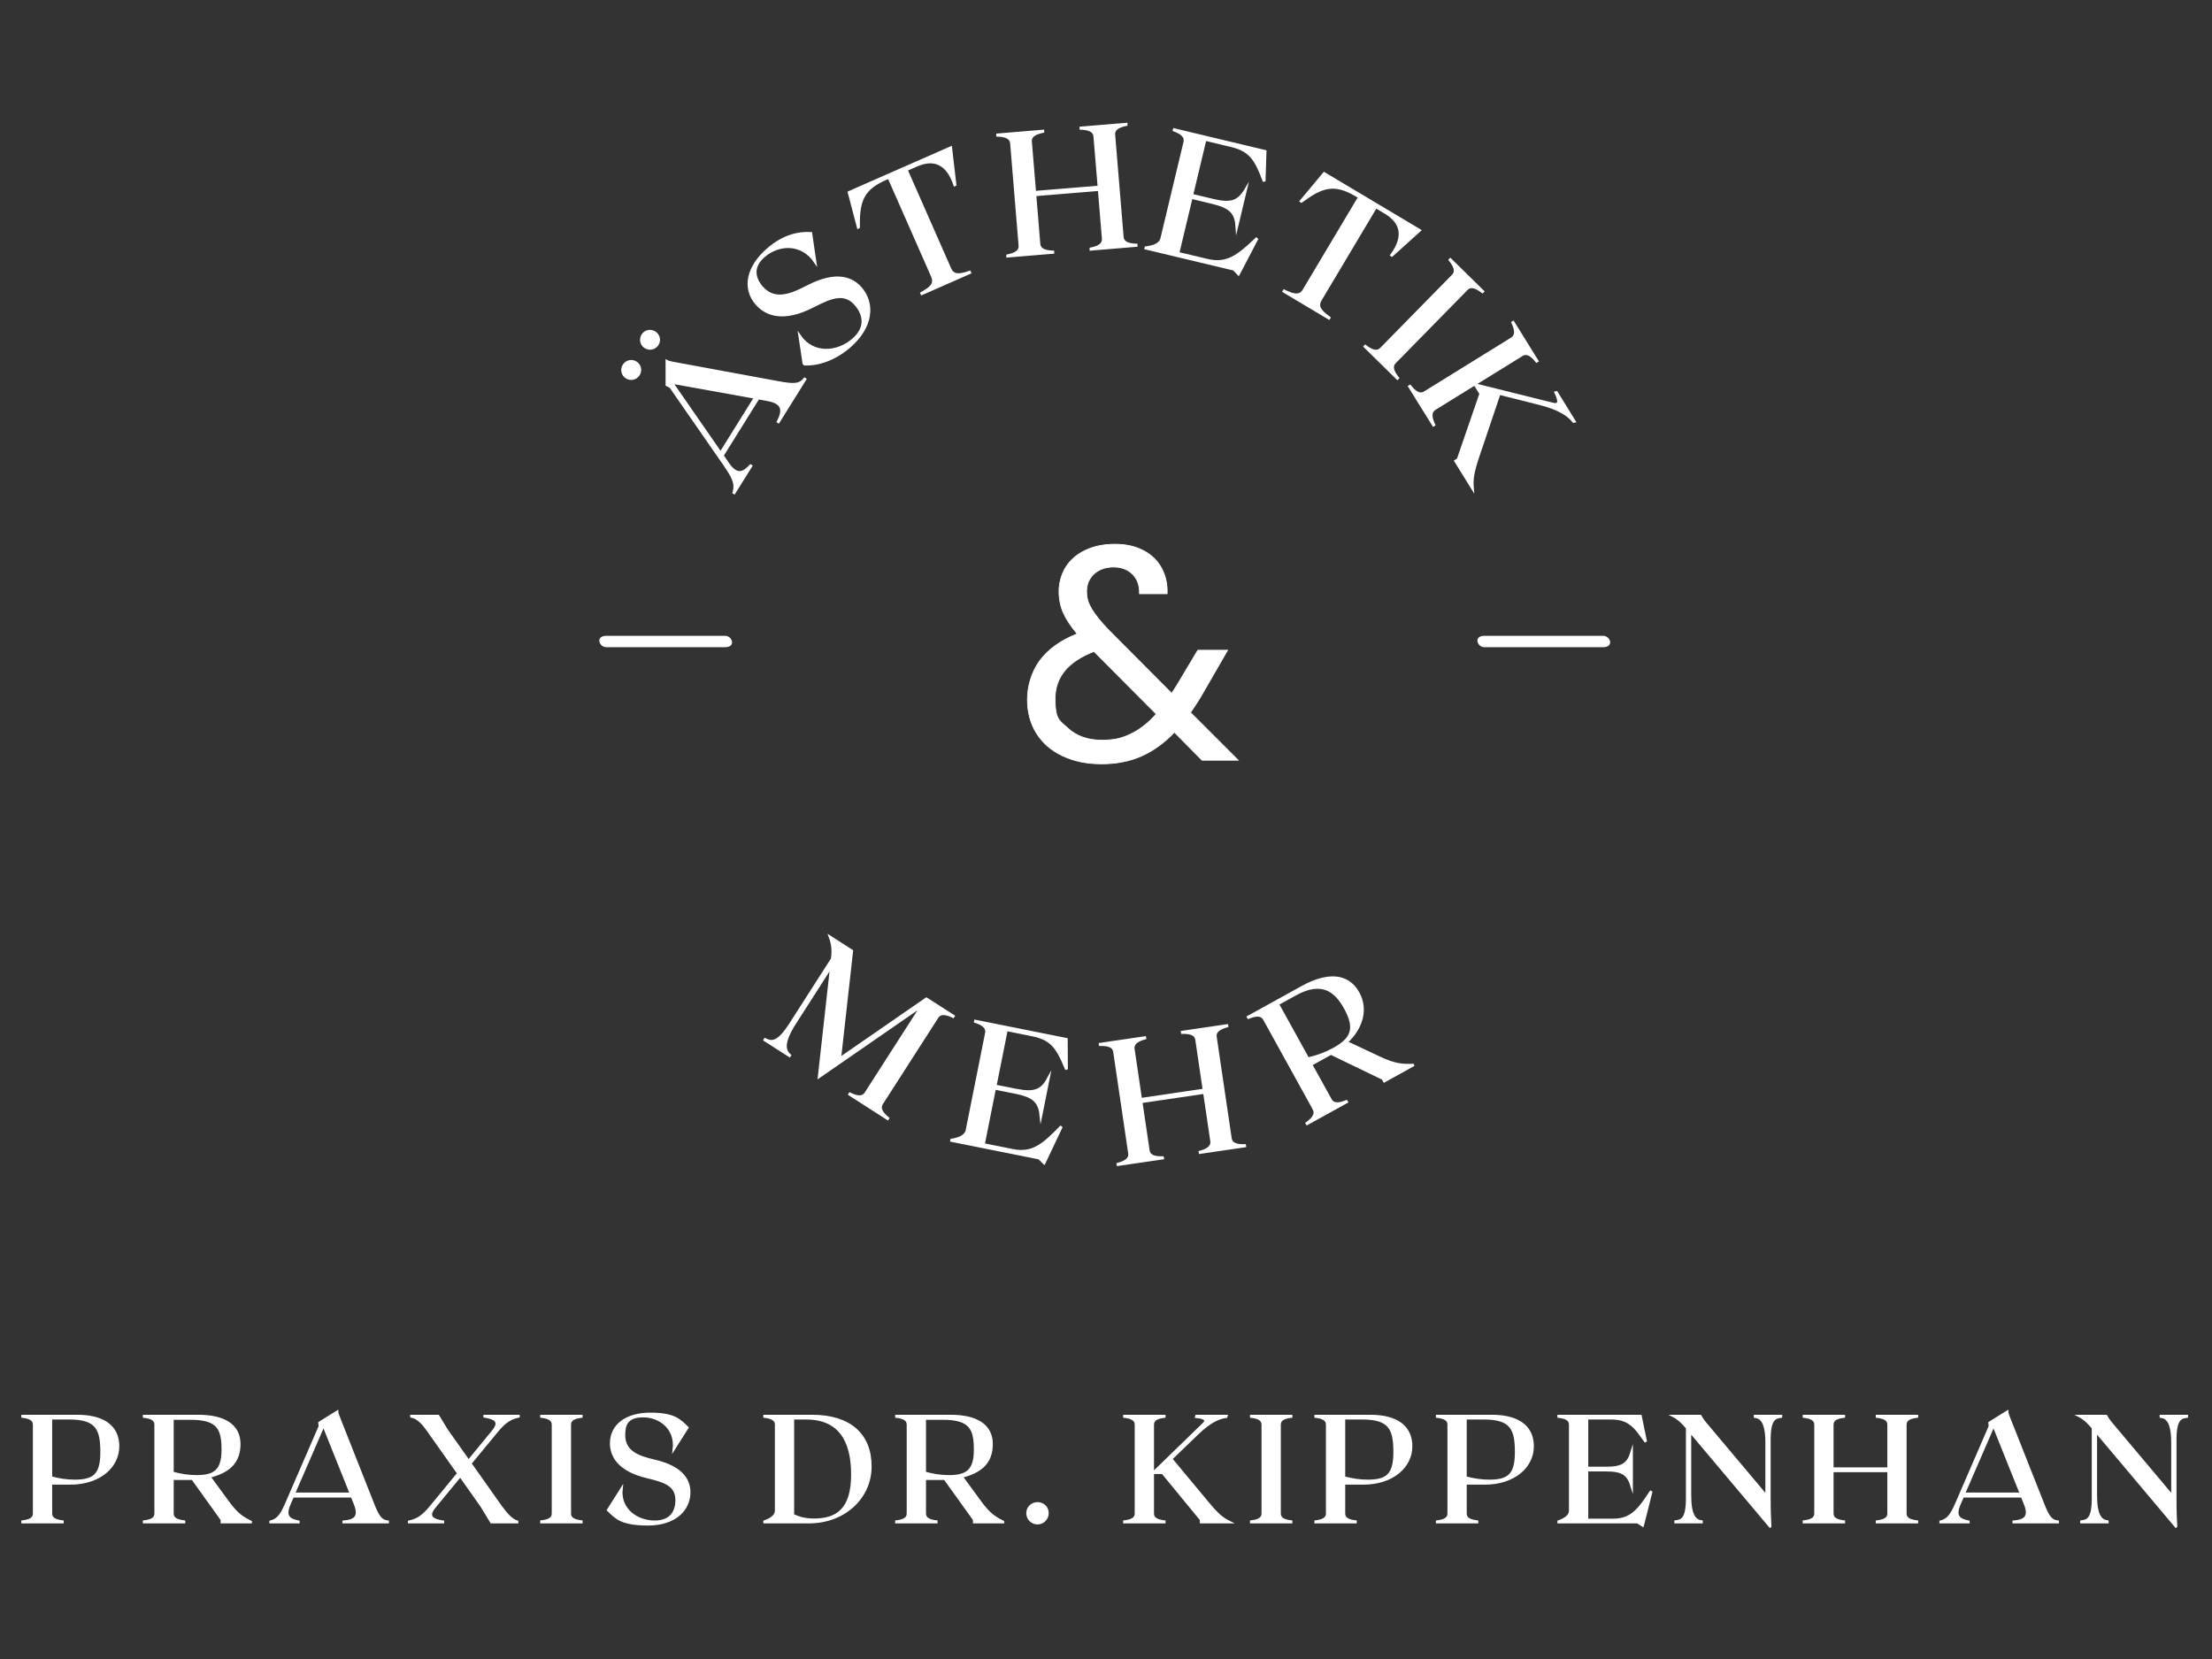 <?xml version="1.0" encoding="UTF-8"?> <svg xmlns="http://www.w3.org/2000/svg" xmlns:xlink="http://www.w3.org/1999/xlink" width="400" zoomAndPan="magnify" viewBox="0 0 300 225" height="300" preserveAspectRatio="xMidYMid meet" version="1.0"><rect x="0" y="0" width="300" height="225" fill="#333333" stroke="none"/><path stroke-linecap="butt" transform="matrix(0.103, 0, 0, 0.103, -4.676, -22.434)" fill-opacity="1" fill="#ffffff" fill-rule="nonzero" stroke-linejoin="miter" d="M 1628.191 1218.795 L 1591.783 1182.008 C 1578.206 1196.116 1563.719 1206.583 1548.207 1213.409 C 1532.696 1220.198 1515.289 1223.611 1495.795 1223.611 C 1476.302 1223.611 1459.615 1220.084 1444.787 1213.182 C 1429.996 1206.317 1418.505 1196.381 1410.389 1183.6 C 1402.311 1170.782 1398.215 1155.915 1398.215 1138.811 C 1398.215 1121.707 1403.714 1102.214 1414.788 1087.385 C 1425.9 1072.595 1442.208 1060.914 1463.787 1052.419 C 1455.292 1042.293 1449.11 1032.887 1445.393 1024.392 C 1441.715 1015.897 1439.818 1006.492 1439.818 996.404 C 1439.818 986.316 1442.814 974.104 1448.807 964.585 C 1454.799 955.104 1463.408 947.708 1474.595 942.399 C 1485.783 937.09 1498.716 934.397 1513.392 934.397 C 1528.107 934.397 1540.281 937.203 1551.014 942.816 C 1561.709 948.391 1569.711 956.204 1574.982 966.216 C 1580.292 976.19 1582.719 987.302 1582.188 999.59 L 1545.818 999.59 C 1546.084 988.705 1543.012 980.096 1536.602 973.801 C 1530.193 967.505 1521.888 964.395 1511.8 964.395 C 1501.712 964.395 1492.496 967.391 1486.011 973.384 C 1479.488 979.414 1476.188 987.112 1476.188 996.404 C 1476.188 1005.695 1478.388 1012.105 1482.787 1019.614 C 1487.186 1027.085 1494.582 1036.301 1505.011 1047.185 L 1588.218 1130.809 L 1595.386 1119.583 L 1622.616 1073.998 L 1661.792 1073.998 L 1628.987 1130.809 C 1624.512 1138.811 1619.089 1147.193 1612.983 1155.991 L 1675.786 1218.795 Z M 1534.896 1184.018 C 1546.501 1178.405 1557.499 1169.682 1567.89 1158.001 L 1485.897 1075.591 C 1451.803 1088.713 1434.699 1109.306 1434.699 1137.598 C 1434.699 1165.89 1440.387 1166.383 1451.689 1176.812 C 1462.99 1187.203 1477.781 1192.399 1495.909 1192.399 C 1513.999 1192.399 1523.291 1189.593 1534.896 1184.018 Z M 1534.896 1184.018 " stroke="#ffffff" stroke-width="1" stroke-opacity="1" stroke-miterlimit="10"></path><path stroke-linecap="butt" transform="matrix(0.103, 0, 0, 0.103, -4.676, -22.434)" fill-opacity="1" fill="#ffffff" fill-rule="nonzero" stroke-linejoin="miter" d="M 90.19 2210.793 L 90.19 2093.605 C 90.19 2086.399 83.212 2084.2 74.982 2083.214 L 74.982 2082.19 L 147.191 2082.19 C 180.413 2082.19 201.006 2095.198 201.006 2122.2 C 201.006 2149.203 176.203 2171.199 138.013 2171.199 L 112.604 2171.199 L 112.604 2210.793 C 112.604 2217.998 119.582 2220.198 127.811 2221.184 L 127.811 2222.208 L 74.982 2222.208 L 74.982 2221.184 C 83.212 2220.198 90.19 2217.998 90.19 2210.793 Z M 143.588 2167.596 C 168.201 2167.596 179.01 2160.618 179.01 2130.202 C 179.01 2099.787 173.207 2085.413 136.61 2085.413 L 112.604 2085.413 L 112.604 2163.197 C 123.412 2166.193 133.993 2167.596 143.588 2167.596 Z M 143.588 2167.596 " stroke="#ffffff" stroke-width="3" stroke-opacity="1" stroke-miterlimit="10"></path><path stroke-linecap="butt" transform="matrix(0.103, 0, 0, 0.103, -4.676, -22.434)" fill-opacity="1" fill="#ffffff" fill-rule="nonzero" stroke-linejoin="miter" d="M 250.195 2210.793 L 250.195 2093.605 C 250.195 2086.399 243.216 2084.2 234.987 2083.214 L 234.987 2082.19 L 306.816 2082.19 C 340 2082.19 360.594 2094.212 360.594 2119.204 C 360.594 2144.197 345.613 2155.991 321.19 2162.211 L 345.803 2195.812 C 357.598 2212.006 365.182 2216.405 375.612 2221.601 L 375.612 2222.208 L 337.384 2222.208 L 337.384 2218.795 L 298.814 2165.017 L 272.608 2165.017 L 272.608 2210.793 C 272.608 2217.998 279.586 2220.198 287.816 2221.184 L 287.816 2222.208 L 234.987 2222.208 L 234.987 2221.184 C 243.216 2220.198 250.195 2217.998 250.195 2210.793 Z M 304.199 2161.604 C 327.599 2161.604 338.597 2154.588 338.597 2126.789 C 338.597 2098.99 332.605 2085.793 296.008 2085.793 L 272.608 2085.793 L 272.608 2157.015 C 283.189 2160.011 293.391 2161.604 304.199 2161.604 Z M 304.199 2161.604 " stroke="#ffffff" stroke-width="3" stroke-opacity="1" stroke-miterlimit="10"></path><path stroke-linecap="butt" transform="matrix(0.103, 0, 0, 0.103, -4.676, -22.434)" fill-opacity="1" fill="#ffffff" fill-rule="nonzero" stroke-linejoin="miter" d="M 422.183 2198.012 L 466.404 2095.994 L 465.986 2091.216 L 469.4 2089.016 L 489.386 2076.615 C 489.386 2078.208 489.803 2079.99 494.013 2090.381 L 536.185 2196.988 C 543.391 2215.381 546.994 2220.198 555.982 2221.412 L 555.982 2222.208 L 497.805 2222.208 L 497.805 2221.412 C 511.8 2220.198 519.802 2215.799 512.786 2198.202 L 508.804 2188.189 L 430.982 2188.189 L 426.583 2198.202 C 419.187 2215.381 427.189 2218.984 438.415 2221.412 L 438.415 2222.208 L 401.59 2222.208 L 401.59 2221.412 C 410.01 2218.984 414.788 2215.192 422.183 2198.012 Z M 507.4 2184.587 L 471.41 2094.819 L 432.385 2184.587 Z M 507.4 2184.587 " stroke="#ffffff" stroke-width="3" stroke-opacity="1" stroke-miterlimit="10"></path><path stroke-linecap="butt" transform="matrix(0.103, 0, 0, 0.103, -4.676, -22.434)" fill-opacity="1" fill="#ffffff" fill-rule="nonzero" stroke-linejoin="miter" d="M 612.604 2201.804 L 648.784 2157.812 L 608.204 2100.394 C 600.202 2089.016 593.603 2084.2 587.004 2082.986 L 587.004 2082.19 L 622.388 2082.19 L 633.386 2100.394 L 662.399 2141.39 L 694.407 2102.404 C 705.405 2089.206 696.417 2084.996 683.409 2082.986 L 683.409 2082.19 L 728.198 2082.19 L 728.198 2082.986 C 717.2 2085.413 710.412 2089.585 699.603 2102.593 L 664.788 2144.803 L 704.192 2200.591 C 712.194 2211.817 719.589 2219.591 726.416 2221.412 L 726.416 2222.208 L 692.397 2222.208 L 679.199 2200.591 L 651.401 2161.187 L 617.799 2201.994 C 606.801 2215.192 615.789 2219.401 628.797 2221.412 L 628.797 2222.208 L 584.008 2222.208 L 584.008 2221.412 C 595.006 2218.984 601.795 2214.813 612.604 2201.804 Z M 612.604 2201.804 " stroke="#ffffff" stroke-width="3" stroke-opacity="1" stroke-miterlimit="10"></path><path stroke-linecap="butt" transform="matrix(0.103, 0, 0, 0.103, -4.676, -22.434)" fill-opacity="1" fill="#ffffff" fill-rule="nonzero" stroke-linejoin="miter" d="M 773.405 2210.793 L 773.405 2093.605 C 773.405 2086.399 766.388 2084.2 758.197 2083.214 L 758.197 2082.19 L 810.988 2082.19 L 810.988 2083.214 C 802.796 2084.2 795.818 2086.399 795.818 2093.605 L 795.818 2210.793 C 795.818 2217.998 802.796 2220.198 810.988 2221.184 L 810.988 2222.208 L 758.197 2222.208 L 758.197 2221.184 C 766.388 2220.198 773.405 2217.998 773.405 2210.793 Z M 773.405 2210.793 " stroke="#ffffff" stroke-width="3" stroke-opacity="1" stroke-miterlimit="10"></path><path stroke-linecap="butt" transform="matrix(0.103, 0, 0, 0.103, -4.676, -22.434)" fill-opacity="1" fill="#ffffff" fill-rule="nonzero" stroke-linejoin="miter" d="M 845.993 2206.204 L 863.817 2177.988 C 860.783 2205.218 883.804 2221.412 907.393 2221.412 C 930.982 2221.412 936.216 2205.597 936.216 2193.195 C 936.216 2173.816 921.615 2168.393 897.798 2162.818 C 859.608 2153.792 850.013 2134.602 850.013 2118.218 C 850.013 2094.591 869.999 2079.383 901.59 2079.383 C 933.182 2079.383 940.008 2087.385 950.589 2097.587 L 932.613 2125.993 C 935.798 2098.99 914.788 2082.607 892.412 2082.607 C 869.999 2082.607 867.192 2094.591 867.192 2107.599 C 867.192 2129.785 886.193 2136.384 907.203 2141.201 C 945.811 2150.189 953.016 2168.582 953.016 2182.804 C 953.016 2205.787 934.016 2225.014 898.784 2225.014 C 863.59 2225.014 856.801 2216.595 845.993 2206.204 Z M 845.993 2206.204 " stroke="#ffffff" stroke-width="3" stroke-opacity="1" stroke-miterlimit="10"></path><path stroke-linecap="butt" transform="matrix(0.103, 0, 0, 0.103, -4.676, -22.434)" fill-opacity="1" fill="#ffffff" fill-rule="nonzero" stroke-linejoin="miter" d="M 1067.208 2206.81 L 1067.208 2093.605 C 1067.208 2086.399 1060.192 2084.2 1052 2083.214 L 1052 2082.19 L 1114.803 2082.19 C 1164.181 2082.19 1191.601 2106.613 1191.601 2148.596 C 1191.601 2190.617 1156.217 2222.208 1110.783 2222.208 L 1052 2222.208 L 1052 2221.184 C 1060.192 2218.188 1067.208 2214.016 1067.208 2206.81 Z M 1117.192 2218.795 C 1147.608 2218.795 1167.595 2205.218 1167.595 2159.405 C 1167.595 2113.591 1149.808 2085.413 1106.801 2085.413 L 1089.583 2085.413 L 1089.583 2212.803 C 1097.206 2216.405 1106.005 2218.795 1117.192 2218.795 Z M 1117.192 2218.795 " stroke="#ffffff" stroke-width="3" stroke-opacity="1" stroke-miterlimit="10"></path><path stroke-linecap="butt" transform="matrix(0.103, 0, 0, 0.103, -4.676, -22.434)" fill-opacity="1" fill="#ffffff" fill-rule="nonzero" stroke-linejoin="miter" d="M 1240.789 2210.793 L 1240.789 2093.605 C 1240.789 2086.399 1233.811 2084.2 1225.581 2083.214 L 1225.581 2082.19 L 1297.411 2082.19 C 1330.595 2082.19 1351.188 2094.212 1351.188 2119.204 C 1351.188 2144.197 1336.208 2155.991 1311.784 2162.211 L 1336.398 2195.812 C 1348.192 2212.006 1355.815 2216.405 1366.206 2221.601 L 1366.206 2222.208 L 1328.016 2222.208 L 1328.016 2218.795 L 1289.409 2165.017 L 1263.203 2165.017 L 1263.203 2210.793 C 1263.203 2217.998 1270.219 2220.198 1278.411 2221.184 L 1278.411 2222.208 L 1225.581 2222.208 L 1225.581 2221.184 C 1233.811 2220.198 1240.789 2217.998 1240.789 2210.793 Z M 1294.794 2161.604 C 1318.194 2161.604 1329.192 2154.588 1329.192 2126.789 C 1329.192 2098.99 1323.2 2085.793 1286.602 2085.793 L 1263.203 2085.793 L 1263.203 2157.015 C 1273.784 2160.011 1283.986 2161.604 1294.794 2161.604 Z M 1294.794 2161.604 " stroke="#ffffff" stroke-width="3" stroke-opacity="1" stroke-miterlimit="10"></path><path stroke-linecap="butt" transform="matrix(0.103, 0, 0, 0.103, -4.676, -22.434)" fill-opacity="1" fill="#ffffff" fill-rule="nonzero" stroke-linejoin="miter" d="M 1398.215 2210.186 C 1398.215 2202.79 1404.207 2197.216 1411.602 2197.216 C 1418.998 2197.216 1424.8 2202.79 1424.8 2210.186 C 1424.8 2217.581 1418.808 2223.611 1411.602 2223.611 C 1404.397 2223.611 1398.215 2217.809 1398.215 2210.186 Z M 1398.215 2210.186 " stroke="#ffffff" stroke-width="3" stroke-opacity="1" stroke-miterlimit="10"></path><path stroke-linecap="butt" transform="matrix(0.103, 0, 0, 0.103, -4.676, -22.434)" fill-opacity="1" fill="#ffffff" fill-rule="nonzero" stroke-linejoin="miter" d="M 1525.794 2221.184 C 1533.986 2220.198 1541.002 2217.998 1541.002 2210.793 L 1541.002 2093.605 C 1541.002 2086.399 1533.986 2084.2 1525.794 2083.214 L 1525.794 2082.19 L 1578.585 2082.19 L 1578.585 2083.214 C 1570.393 2084.2 1563.415 2086.399 1563.415 2093.605 L 1563.415 2210.793 C 1563.415 2217.998 1570.393 2220.198 1578.585 2221.184 L 1578.585 2222.208 L 1525.794 2222.208 Z M 1626.787 2218.795 L 1576.196 2157.205 L 1563.605 2157.205 L 1629.784 2092.998 C 1633.614 2089.395 1635.586 2084.996 1620.416 2083.403 L 1620.795 2082.19 L 1660.389 2082.19 L 1660.01 2083.403 C 1650.983 2084.389 1638.81 2089.206 1621.213 2106.386 L 1587.611 2138.811 L 1635.017 2195.812 C 1648.784 2212.385 1654.397 2217.012 1664.788 2222.208 L 1626.787 2222.208 Z M 1626.787 2218.795 " stroke="#ffffff" stroke-width="3" stroke-opacity="1" stroke-miterlimit="10"></path><path stroke-linecap="butt" transform="matrix(0.103, 0, 0, 0.103, -4.676, -22.434)" fill-opacity="1" fill="#ffffff" fill-rule="nonzero" stroke-linejoin="miter" d="M 1707.984 2210.793 L 1707.984 2093.605 C 1707.984 2086.399 1701.006 2084.2 1692.814 2083.214 L 1692.814 2082.19 L 1745.606 2082.19 L 1745.606 2083.214 C 1737.414 2084.2 1730.398 2086.399 1730.398 2093.605 L 1730.398 2210.793 C 1730.398 2217.998 1737.414 2220.198 1745.606 2221.184 L 1745.606 2222.208 L 1692.814 2222.208 L 1692.814 2221.184 C 1701.006 2220.198 1707.984 2217.998 1707.984 2210.793 Z M 1707.984 2210.793 " stroke="#ffffff" stroke-width="3" stroke-opacity="1" stroke-miterlimit="10"></path><path stroke-linecap="butt" transform="matrix(0.103, 0, 0, 0.103, -4.676, -22.434)" fill-opacity="1" fill="#ffffff" fill-rule="nonzero" stroke-linejoin="miter" d="M 1792.784 2210.793 L 1792.784 2093.605 C 1792.784 2086.399 1785.806 2084.2 1777.614 2083.214 L 1777.614 2082.19 L 1849.785 2082.19 C 1883.007 2082.19 1903.6 2095.198 1903.6 2122.2 C 1903.6 2149.203 1878.798 2171.199 1840.607 2171.199 L 1815.198 2171.199 L 1815.198 2210.793 C 1815.198 2217.998 1822.214 2220.198 1830.406 2221.184 L 1830.406 2222.208 L 1777.614 2222.208 L 1777.614 2221.184 C 1785.806 2220.198 1792.784 2217.998 1792.784 2210.793 Z M 1846.182 2167.596 C 1870.795 2167.596 1881.604 2160.618 1881.604 2130.202 C 1881.604 2099.787 1875.801 2085.413 1839.204 2085.413 L 1815.198 2085.413 L 1815.198 2163.197 C 1826.006 2166.193 1836.587 2167.596 1846.182 2167.596 Z M 1846.182 2167.596 " stroke="#ffffff" stroke-width="3" stroke-opacity="1" stroke-miterlimit="10"></path><path stroke-linecap="butt" transform="matrix(0.103, 0, 0, 0.103, -4.676, -22.434)" fill-opacity="1" fill="#ffffff" fill-rule="nonzero" stroke-linejoin="miter" d="M 1952.789 2210.793 L 1952.789 2093.605 C 1952.789 2086.399 1945.811 2084.2 1937.619 2083.214 L 1937.619 2082.19 L 2009.79 2082.19 C 2043.012 2082.19 2063.605 2095.198 2063.605 2122.2 C 2063.605 2149.203 2038.802 2171.199 2000.612 2171.199 L 1975.202 2171.199 L 1975.202 2210.793 C 1975.202 2217.998 1982.218 2220.198 1990.41 2221.184 L 1990.41 2222.208 L 1937.619 2222.208 L 1937.619 2221.184 C 1945.811 2220.198 1952.789 2217.998 1952.789 2210.793 Z M 2006.187 2167.596 C 2030.8 2167.596 2041.608 2160.618 2041.608 2130.202 C 2041.608 2099.787 2035.806 2085.413 1999.209 2085.413 L 1975.202 2085.413 L 1975.202 2163.197 C 1986.011 2166.193 1996.592 2167.596 2006.187 2167.596 Z M 2006.187 2167.596 " stroke="#ffffff" stroke-width="3" stroke-opacity="1" stroke-miterlimit="10"></path><path stroke-linecap="butt" transform="matrix(0.103, 0, 0, 0.103, -4.676, -22.434)" fill-opacity="1" fill="#ffffff" fill-rule="nonzero" stroke-linejoin="miter" d="M 2201.613 2222.208 L 2097.585 2222.208 L 2097.585 2221.184 C 2105.815 2218.188 2112.793 2214.016 2112.793 2206.81 L 2112.793 2093.605 C 2112.793 2086.399 2105.815 2084.2 2097.585 2083.214 L 2097.585 2082.19 L 2205.595 2082.19 L 2212.384 2114.995 L 2211.587 2115.412 C 2197.783 2095.388 2189.591 2085.413 2166.419 2085.413 L 2135.207 2085.413 L 2135.207 2150.606 L 2160.01 2150.606 C 2182.196 2150.606 2189.212 2145.183 2193.99 2129.406 L 2193.99 2174.992 C 2189.212 2159.215 2182.196 2153.792 2160.01 2153.792 L 2135.207 2153.792 L 2135.207 2218.984 L 2169.605 2218.984 C 2192.815 2218.984 2203.016 2206.393 2218.793 2182.197 L 2219.589 2182.614 L 2209.615 2222.208 L 2208.402 2226.607 Z M 2201.613 2222.208 " stroke="#ffffff" stroke-width="3" stroke-opacity="1" stroke-miterlimit="10"></path><path stroke-linecap="butt" transform="matrix(0.103, 0, 0, 0.103, -4.676, -22.434)" fill-opacity="1" fill="#ffffff" fill-rule="nonzero" stroke-linejoin="miter" d="M 2270.788 2102.783 L 2270.788 2186.786 C 2270.788 2214.016 2277.804 2220.198 2285.996 2221.184 L 2285.996 2222.208 L 2251.598 2222.208 L 2251.598 2221.184 C 2259.79 2220.198 2266.806 2217.998 2266.806 2190.806 L 2266.806 2098.004 C 2260.017 2090.002 2255.011 2085.413 2248.602 2082.19 L 2284.213 2082.19 C 2285.389 2084.389 2287.399 2087.613 2291.191 2092.202 L 2371.402 2187.583 L 2371.402 2117.611 C 2371.402 2090.381 2364.386 2084.2 2356.194 2083.214 L 2356.194 2082.19 L 2390.592 2082.19 L 2390.592 2083.214 C 2382.4 2084.2 2375.384 2086.399 2375.384 2113.591 L 2375.384 2188.986 C 2375.384 2209.807 2375.991 2220.198 2376.408 2227.404 L 2375.991 2227.783 Z M 2270.788 2102.783 " stroke="#ffffff" stroke-width="3" stroke-opacity="1" stroke-miterlimit="10"></path><path stroke-linecap="butt" transform="matrix(0.103, 0, 0, 0.103, -4.676, -22.434)" fill-opacity="1" fill="#ffffff" fill-rule="nonzero" stroke-linejoin="miter" d="M 2435.798 2210.793 L 2435.798 2093.605 C 2435.798 2086.399 2428.782 2084.2 2420.591 2083.214 L 2420.591 2082.19 L 2473.382 2082.19 L 2473.382 2083.214 C 2465.19 2084.2 2458.212 2086.399 2458.212 2093.605 L 2458.212 2151.402 L 2532.014 2151.402 L 2532.014 2093.605 C 2532.014 2086.399 2524.997 2084.2 2516.806 2083.214 L 2516.806 2082.19 L 2569.597 2082.19 L 2569.597 2083.214 C 2561.405 2084.2 2554.389 2086.399 2554.389 2093.605 L 2554.389 2210.793 C 2554.389 2217.998 2561.405 2220.198 2569.597 2221.184 L 2569.597 2222.208 L 2516.806 2222.208 L 2516.806 2221.184 C 2524.997 2220.198 2532.014 2217.998 2532.014 2210.793 L 2532.014 2154.816 L 2458.212 2154.816 L 2458.212 2210.793 C 2458.212 2217.998 2465.19 2220.198 2473.382 2221.184 L 2473.382 2222.208 L 2420.591 2222.208 L 2420.591 2221.184 C 2428.782 2220.198 2435.798 2217.998 2435.798 2210.793 Z M 2435.798 2210.793 " stroke="#ffffff" stroke-width="3" stroke-opacity="1" stroke-miterlimit="10"></path><path stroke-linecap="butt" transform="matrix(0.103, 0, 0, 0.103, -4.676, -22.434)" fill-opacity="1" fill="#ffffff" fill-rule="nonzero" stroke-linejoin="miter" d="M 2621.213 2198.012 L 2665.395 2095.994 L 2665.016 2091.216 L 2668.391 2089.016 L 2688.415 2076.615 C 2688.415 2078.208 2688.794 2079.99 2693.004 2090.381 L 2735.214 2196.988 C 2742.382 2215.381 2745.985 2220.198 2755.011 2221.412 L 2755.011 2222.208 L 2696.797 2222.208 L 2696.797 2221.412 C 2710.791 2220.198 2718.793 2215.799 2711.815 2198.202 L 2707.795 2188.189 L 2630.011 2188.189 L 2625.612 2198.202 C 2618.217 2215.381 2626.219 2218.984 2637.406 2221.412 L 2637.406 2222.208 L 2600.582 2222.208 L 2600.582 2221.412 C 2609.001 2218.984 2613.817 2215.192 2621.213 2198.012 Z M 2706.392 2184.587 L 2670.401 2094.819 L 2631.414 2184.587 Z M 2706.392 2184.587 " stroke="#ffffff" stroke-width="3" stroke-opacity="1" stroke-miterlimit="10"></path><path stroke-linecap="butt" transform="matrix(0.103, 0, 0, 0.103, -4.676, -22.434)" fill-opacity="1" fill="#ffffff" fill-rule="nonzero" stroke-linejoin="miter" d="M 2805.186 2102.783 L 2805.186 2186.786 C 2805.186 2214.016 2812.202 2220.198 2820.393 2221.184 L 2820.393 2222.208 L 2785.996 2222.208 L 2785.996 2221.184 C 2794.187 2220.198 2801.203 2217.998 2801.203 2190.806 L 2801.203 2098.004 C 2794.415 2090.002 2789.409 2085.413 2783 2082.19 L 2818.611 2082.19 C 2819.787 2084.389 2821.797 2087.613 2825.589 2092.202 L 2905.8 2187.583 L 2905.8 2117.611 C 2905.8 2090.381 2898.784 2084.2 2890.592 2083.214 L 2890.592 2082.19 L 2924.99 2082.19 L 2924.99 2083.214 C 2916.798 2084.2 2909.782 2086.399 2909.782 2113.591 L 2909.782 2188.986 C 2909.782 2209.807 2910.389 2220.198 2910.806 2227.404 L 2910.389 2227.783 Z M 2805.186 2102.783 " stroke="#ffffff" stroke-width="3" stroke-opacity="1" stroke-miterlimit="10"></path><path stroke-linecap="butt" transform="matrix(0.103, 0, 0, 0.103, -4.676, -22.434)" fill-opacity="1" fill="#ffffff" fill-rule="nonzero" stroke-linejoin="miter" d="M 866.699 698.808 C 870.113 693.385 877.205 691.603 882.59 695.016 C 888.317 698.505 889.796 705.711 886.382 711.096 C 883.007 716.481 875.915 718.302 870.302 714.813 C 864.803 711.399 863.286 704.307 866.699 698.808 Z M 891.502 658.987 C 894.915 653.602 901.818 652.009 907.317 655.384 C 913.006 658.911 914.598 665.89 911.185 671.313 C 907.81 676.698 900.718 678.519 895.105 674.992 C 889.606 671.616 888.089 664.486 891.502 658.987 Z M 1000.991 832.114 L 928.213 727.214 L 923.283 724.711 L 923.283 720.084 C 923.283 720.084 923.283 693.195 923.283 693.195 C 924.914 694.181 926.886 694.902 939.515 697.102 L 1069.104 720.994 C 1091.404 725.204 1098.306 724.597 1104.905 716.595 L 1105.701 717.088 L 1070.507 773.596 L 1069.711 773.103 C 1076.992 758.805 1077.485 748.3 1056.096 744.394 L 1043.884 742.194 L 996.781 817.702 L 1003.911 828.094 C 1016.199 845.691 1024.618 840.192 1033.682 830.786 L 1034.517 831.317 L 1012.217 867.005 L 1011.382 866.512 C 1014.113 856.917 1013.317 849.901 1000.991 832.303 Z M 1039.485 741.284 L 930.11 721.601 L 994.203 814.1 L 1039.598 741.284 Z M 1039.485 741.284 " stroke="#ffffff" stroke-width="3" stroke-opacity="1" stroke-miterlimit="10"></path><path stroke-linecap="butt" transform="matrix(0.103, 0, 0, 0.103, -4.676, -22.434)" fill-opacity="1" fill="#ffffff" fill-rule="nonzero" stroke-linejoin="miter" d="M 1103.805 697.519 L 1098.116 659.594 C 1115.903 685.61 1147.912 682.614 1168.391 665.093 C 1188.415 647.989 1181.589 629.899 1172.297 619.09 C 1157.81 602.214 1141.085 608.282 1116.206 621.1 C 1076.31 641.694 1053.593 631.985 1041.305 617.687 C 1023.594 597.094 1029.586 568.916 1057.082 545.403 C 1076.916 528.412 1096.41 523.786 1113.286 524.81 L 1118.899 563 C 1101.492 536.983 1071 538.311 1051.507 554.998 C 1035.01 569.106 1038.612 584.2 1048.283 595.615 C 1064.894 614.995 1086.284 606.613 1108.204 595.198 C 1148.405 574.301 1168.505 585.11 1179.086 597.397 C 1196.304 617.498 1194.218 648.406 1163.612 674.612 C 1143.095 692.209 1120.909 698.505 1103.691 697.519 Z M 1103.805 697.519 " stroke="#ffffff" stroke-width="3" stroke-opacity="1" stroke-miterlimit="10"></path><path stroke-linecap="butt" transform="matrix(0.103, 0, 0, 0.103, -4.676, -22.434)" fill-opacity="1" fill="#ffffff" fill-rule="nonzero" stroke-linejoin="miter" d="M 1272.912 581.697 L 1215.607 451.615 L 1211.587 453.397 C 1180.603 467.012 1175.71 483.016 1176.09 516.997 L 1175.293 517.414 L 1163.081 470.994 L 1297.487 411.908 L 1303.213 461.21 L 1302.417 461.589 C 1292.519 431.818 1274.201 426.016 1252.318 435.686 L 1239.083 441.489 L 1296.387 571.609 C 1300.71 581.317 1309.016 580.407 1322.214 575.818 L 1322.707 576.918 L 1259.107 604.907 L 1258.614 603.807 C 1270.902 597.094 1277.197 591.595 1272.912 581.886 Z M 1272.912 581.697 " stroke="#ffffff" stroke-width="3" stroke-opacity="1" stroke-miterlimit="10"></path><path stroke-linecap="butt" transform="matrix(0.103, 0, 0, 0.103, -4.676, -22.434)" fill-opacity="1" fill="#ffffff" fill-rule="nonzero" stroke-linejoin="miter" d="M 1388.089 541.003 L 1377.015 406.712 C 1376.294 398.406 1368.103 396.586 1358.697 396.207 L 1358.697 395.107 C 1358.697 395.107 1418.808 390.101 1418.808 390.101 L 1418.808 391.201 C 1409.592 393.097 1401.894 396.282 1402.614 404.512 L 1408.113 470.691 L 1492.193 463.789 L 1486.693 397.61 C 1486.011 389.304 1477.781 387.484 1468.414 387.105 L 1468.414 386.005 C 1468.414 386.005 1528.487 380.999 1528.487 380.999 L 1528.487 382.099 C 1519.309 383.995 1511.61 387.218 1512.293 395.41 L 1523.405 529.702 C 1524.087 538.007 1532.317 539.79 1541.684 540.207 L 1541.684 541.307 C 1541.684 541.307 1481.612 546.313 1481.612 546.313 L 1481.612 545.213 C 1490.789 543.317 1498.488 540.093 1497.805 531.901 L 1492.496 467.695 L 1408.417 474.597 L 1413.688 538.804 C 1414.409 547.109 1422.601 548.892 1432.006 549.309 L 1432.006 550.409 C 1432.006 550.409 1371.895 555.415 1371.895 555.415 L 1371.895 554.315 C 1381.111 552.419 1388.81 549.195 1388.089 541.003 Z M 1388.089 541.003 " stroke="#ffffff" stroke-width="3" stroke-opacity="1" stroke-miterlimit="10"></path><path stroke-linecap="butt" transform="matrix(0.103, 0, 0, 0.103, -4.676, -22.434)" fill-opacity="1" fill="#ffffff" fill-rule="nonzero" stroke-linejoin="miter" d="M 1669.415 572.405 L 1553.782 544.796 L 1554.086 543.696 C 1563.984 542.482 1572.896 539.714 1574.906 531.598 L 1605.208 405.005 C 1607.105 396.889 1599.899 392.604 1591.1 389.304 L 1591.404 388.205 L 1711.511 416.914 L 1710.298 455.407 L 1709.312 455.597 C 1699.3 429.618 1692.89 416.193 1667.101 410.011 L 1632.4 401.706 L 1614.993 474.597 L 1642.602 481.196 C 1667.291 487.112 1676.507 482.903 1686.102 466.481 L 1673.89 517.49 C 1672.79 498.603 1666.419 490.715 1641.806 484.799 L 1614.196 478.2 L 1596.789 551.091 L 1635.093 560.193 C 1660.882 566.413 1675.597 554.998 1699.603 532.091 L 1700.399 532.812 L 1678.706 574.415 L 1676.203 579.004 L 1669.794 572.291 Z M 1669.415 572.405 " stroke="#ffffff" stroke-width="3" stroke-opacity="1" stroke-miterlimit="10"></path><path stroke-linecap="butt" transform="matrix(0.103, 0, 0, 0.103, -4.676, -22.434)" fill-opacity="1" fill="#ffffff" fill-rule="nonzero" stroke-linejoin="miter" d="M 1762.293 599.483 L 1835.108 477.404 L 1831.392 475.204 C 1802.303 457.91 1786.413 463.106 1758.993 483.206 L 1758.197 482.713 L 1788.916 445.888 L 1915.016 521.093 L 1878.191 554.315 L 1877.394 553.784 C 1896.015 528.488 1890.099 510.208 1869.506 497.883 L 1857.105 490.488 L 1784.289 612.605 C 1778.904 621.707 1784.517 628.003 1795.894 636.119 L 1795.287 637.105 L 1735.594 601.493 L 1736.2 600.507 C 1748.791 606.689 1756.907 608.585 1762.406 599.483 Z M 1762.293 599.483 " stroke="#ffffff" stroke-width="3" stroke-opacity="1" stroke-miterlimit="10"></path><path stroke-linecap="butt" transform="matrix(0.103, 0, 0, 0.103, -4.676, -22.434)" fill-opacity="1" fill="#ffffff" fill-rule="nonzero" stroke-linejoin="miter" d="M 1863.893 676.888 L 1958.288 580.711 C 1964.09 574.794 1960.184 567.399 1954.306 560.004 L 1955.102 559.207 L 1998.185 601.493 L 1997.388 602.29 C 1989.917 596.601 1982.408 592.809 1976.605 598.687 L 1882.211 694.902 C 1876.408 700.818 1880.314 708.214 1886.193 715.609 L 1885.396 716.405 L 1842.314 674.081 L 1843.11 673.285 C 1850.581 679.012 1858.091 682.804 1863.893 676.888 Z M 1863.893 676.888 " stroke="#ffffff" stroke-width="3" stroke-opacity="1" stroke-miterlimit="10"></path><path stroke-linecap="butt" transform="matrix(0.103, 0, 0, 0.103, -4.676, -22.434)" fill-opacity="1" fill="#ffffff" fill-rule="nonzero" stroke-linejoin="miter" d="M 1902.007 726 C 1907.886 733.396 1914.295 738.819 1921.311 734.495 L 2035.882 663.614 C 2042.898 659.215 2040.888 651.099 2036.906 642.49 L 2037.892 641.883 L 2069.711 693.195 L 2068.687 693.802 C 2062.808 686.407 2056.399 680.984 2049.383 685.307 L 1934.812 756.188 C 1927.796 760.588 1929.806 768.704 1933.788 777.313 L 1932.802 777.881 L 1900.983 726.607 Z M 1965.114 822.708 L 1994.885 736.202 L 1987.3 723.99 L 2089.887 749.514 C 2095.689 750.993 2101.188 750.31 2093.603 734.609 L 2095.007 734.306 L 2118.785 772.8 L 2117.382 773.103 C 2111.011 764.987 2098.989 755.999 2071.607 749.286 L 2019.688 736.202 L 1992.496 816.792 C 1984.608 840.306 1983.394 848.497 1984.608 861.695 L 1961.701 824.794 L 1965 822.708 Z M 1965.114 822.708 " stroke="#ffffff" stroke-width="3" stroke-opacity="1" stroke-miterlimit="10"></path><path stroke-linecap="butt" transform="matrix(0.103, 0, 0, 0.103, -4.676, -22.434)" fill-opacity="1" fill="#ffffff" fill-rule="nonzero" stroke-linejoin="miter" d="M 1139.909 1490.601 L 1092.39 1564.706 C 1075.513 1590.988 1078.395 1601.304 1085.601 1607.296 L 1084.994 1608.282 L 1052.114 1587.196 L 1052.682 1586.21 C 1061.216 1590.306 1069.218 1592.391 1086.094 1566.11 L 1141.085 1480.286 C 1142.185 1470.615 1142.299 1462.499 1138.013 1451.008 L 1167.215 1469.819 L 1151.401 1611.316 L 1265.213 1532.698 L 1301.09 1555.718 L 1300.483 1556.704 C 1291.988 1552.608 1283.986 1550.485 1279.51 1557.387 L 1206.695 1670.782 C 1202.182 1677.798 1207.605 1684.207 1214.811 1690.199 L 1214.204 1691.185 L 1163.802 1658.798 L 1164.409 1657.812 C 1172.904 1661.908 1180.906 1663.993 1185.381 1657.015 L 1258.804 1542.596 L 1123.716 1636.005 L 1139.909 1490.412 Z M 1139.909 1490.601 " stroke="#ffffff" stroke-width="3" stroke-opacity="1" stroke-miterlimit="10"></path><path stroke-linecap="butt" transform="matrix(0.103, 0, 0, 0.103, -4.676, -22.434)" fill-opacity="1" fill="#ffffff" fill-rule="nonzero" stroke-linejoin="miter" d="M 1413.802 1742.991 L 1298.094 1719.819 L 1298.283 1718.719 C 1308.106 1717.088 1316.791 1714.016 1318.497 1705.786 L 1343.983 1578.208 C 1345.613 1570.092 1338.294 1565.996 1329.382 1563.114 L 1329.609 1562.014 L 1449.793 1586.096 L 1449.982 1624.59 L 1448.996 1624.893 C 1438.188 1599.294 1431.285 1586.21 1405.497 1581.014 L 1370.795 1573.998 L 1356.118 1647.496 L 1383.69 1652.995 C 1408.417 1657.888 1417.405 1653.412 1426.317 1636.688 L 1416.002 1688.114 C 1414.181 1669.189 1407.582 1661.604 1382.893 1656.598 L 1355.284 1651.099 L 1340.607 1724.597 L 1378.911 1732.296 C 1404.7 1737.492 1418.884 1725.507 1441.904 1701.804 L 1442.701 1702.411 L 1422.601 1744.811 L 1420.287 1749.514 L 1413.688 1742.991 Z M 1413.802 1742.991 " stroke="#ffffff" stroke-width="3" stroke-opacity="1" stroke-miterlimit="10"></path><path stroke-linecap="butt" transform="matrix(0.103, 0, 0, 0.103, -4.676, -22.434)" fill-opacity="1" fill="#ffffff" fill-rule="nonzero" stroke-linejoin="miter" d="M 1532.393 1736.202 L 1512.71 1602.897 C 1511.496 1594.705 1503.304 1593.415 1493.899 1593.605 L 1493.71 1592.505 L 1552.986 1583.783 L 1553.213 1584.882 C 1544.187 1587.385 1536.716 1591.102 1537.892 1599.218 L 1547.601 1665.017 L 1630.504 1652.806 L 1620.795 1587.006 C 1619.582 1578.814 1611.39 1577.487 1601.985 1577.715 L 1601.795 1576.615 L 1661.109 1567.892 L 1661.299 1568.992 C 1652.311 1571.495 1644.802 1575.212 1646.015 1583.29 L 1665.698 1716.595 C 1666.912 1724.787 1675.104 1726.114 1684.509 1725.887 L 1684.699 1726.986 L 1625.384 1735.709 L 1625.195 1734.609 C 1634.183 1732.106 1641.692 1728.39 1640.516 1720.312 L 1631.111 1656.598 L 1548.207 1668.81 L 1557.613 1732.486 C 1558.788 1740.715 1567.018 1742.005 1576.385 1741.815 L 1576.613 1742.915 L 1517.299 1751.6 L 1517.109 1750.5 C 1526.097 1747.997 1533.606 1744.318 1532.393 1736.202 Z M 1532.393 1736.202 " stroke="#ffffff" stroke-width="3" stroke-opacity="1" stroke-miterlimit="10"></path><path stroke-linecap="butt" transform="matrix(0.103, 0, 0, 0.103, -4.676, -22.434)" fill-opacity="1" fill="#ffffff" fill-rule="nonzero" stroke-linejoin="miter" d="M 1775.301 1677.988 L 1710.108 1560.004 C 1706.088 1552.798 1697.896 1554.391 1689.212 1557.918 L 1688.605 1556.894 L 1759.903 1517.49 C 1792.898 1499.286 1820.014 1500.083 1833.895 1525.189 C 1845.386 1545.896 1839.507 1570.509 1818.687 1590.116 L 1861.807 1610.406 C 1882.514 1620.19 1892.488 1620.494 1905.686 1620.001 L 1905.99 1620.607 L 1868.103 1641.618 L 1866.206 1638.205 L 1797.904 1605.21 L 1771.888 1619.584 L 1797.411 1665.7 C 1801.393 1672.906 1809.585 1671.313 1818.308 1667.786 L 1818.914 1668.81 L 1766.502 1697.784 L 1765.895 1696.798 C 1773.518 1691.299 1779.207 1685.193 1775.187 1677.988 Z M 1801.583 1598.915 C 1824.793 1586.096 1831.885 1573.012 1816.411 1544.986 C 1805.186 1524.696 1787.588 1506.985 1751.294 1527.085 L 1728.085 1539.904 L 1767.716 1611.581 C 1779.89 1608.813 1790.888 1604.793 1801.583 1598.915 Z M 1801.583 1598.915 " stroke="#ffffff" stroke-width="3" stroke-opacity="1" stroke-miterlimit="10"></path><path fill="#ffffff" d="M 82.234 87.777 C 86.086 87.777 89.93 87.777 93.781 87.777 C 95.297 87.777 96.82 87.777 98.336 87.777 C 99.848 87.777 99.332 86.23 98.336 86.23 C 94.48 86.23 90.641 86.23 86.789 86.23 C 85.273 86.23 83.75 86.23 82.234 86.23 C 80.723 86.23 81.234 87.777 82.234 87.777 Z M 82.234 87.777 " fill-opacity="1" fill-rule="nonzero"></path><path fill="#ffffff" d="M 201.324 87.777 C 205.176 87.777 209.02 87.777 212.871 87.777 C 214.383 87.777 215.91 87.777 217.422 87.777 C 218.938 87.777 218.422 86.23 217.422 86.23 C 213.57 86.23 209.727 86.23 205.875 86.23 C 204.363 86.23 202.836 86.23 201.324 86.23 C 199.809 86.23 200.324 87.777 201.324 87.777 Z M 201.324 87.777 " fill-opacity="1" fill-rule="nonzero"></path></svg> 